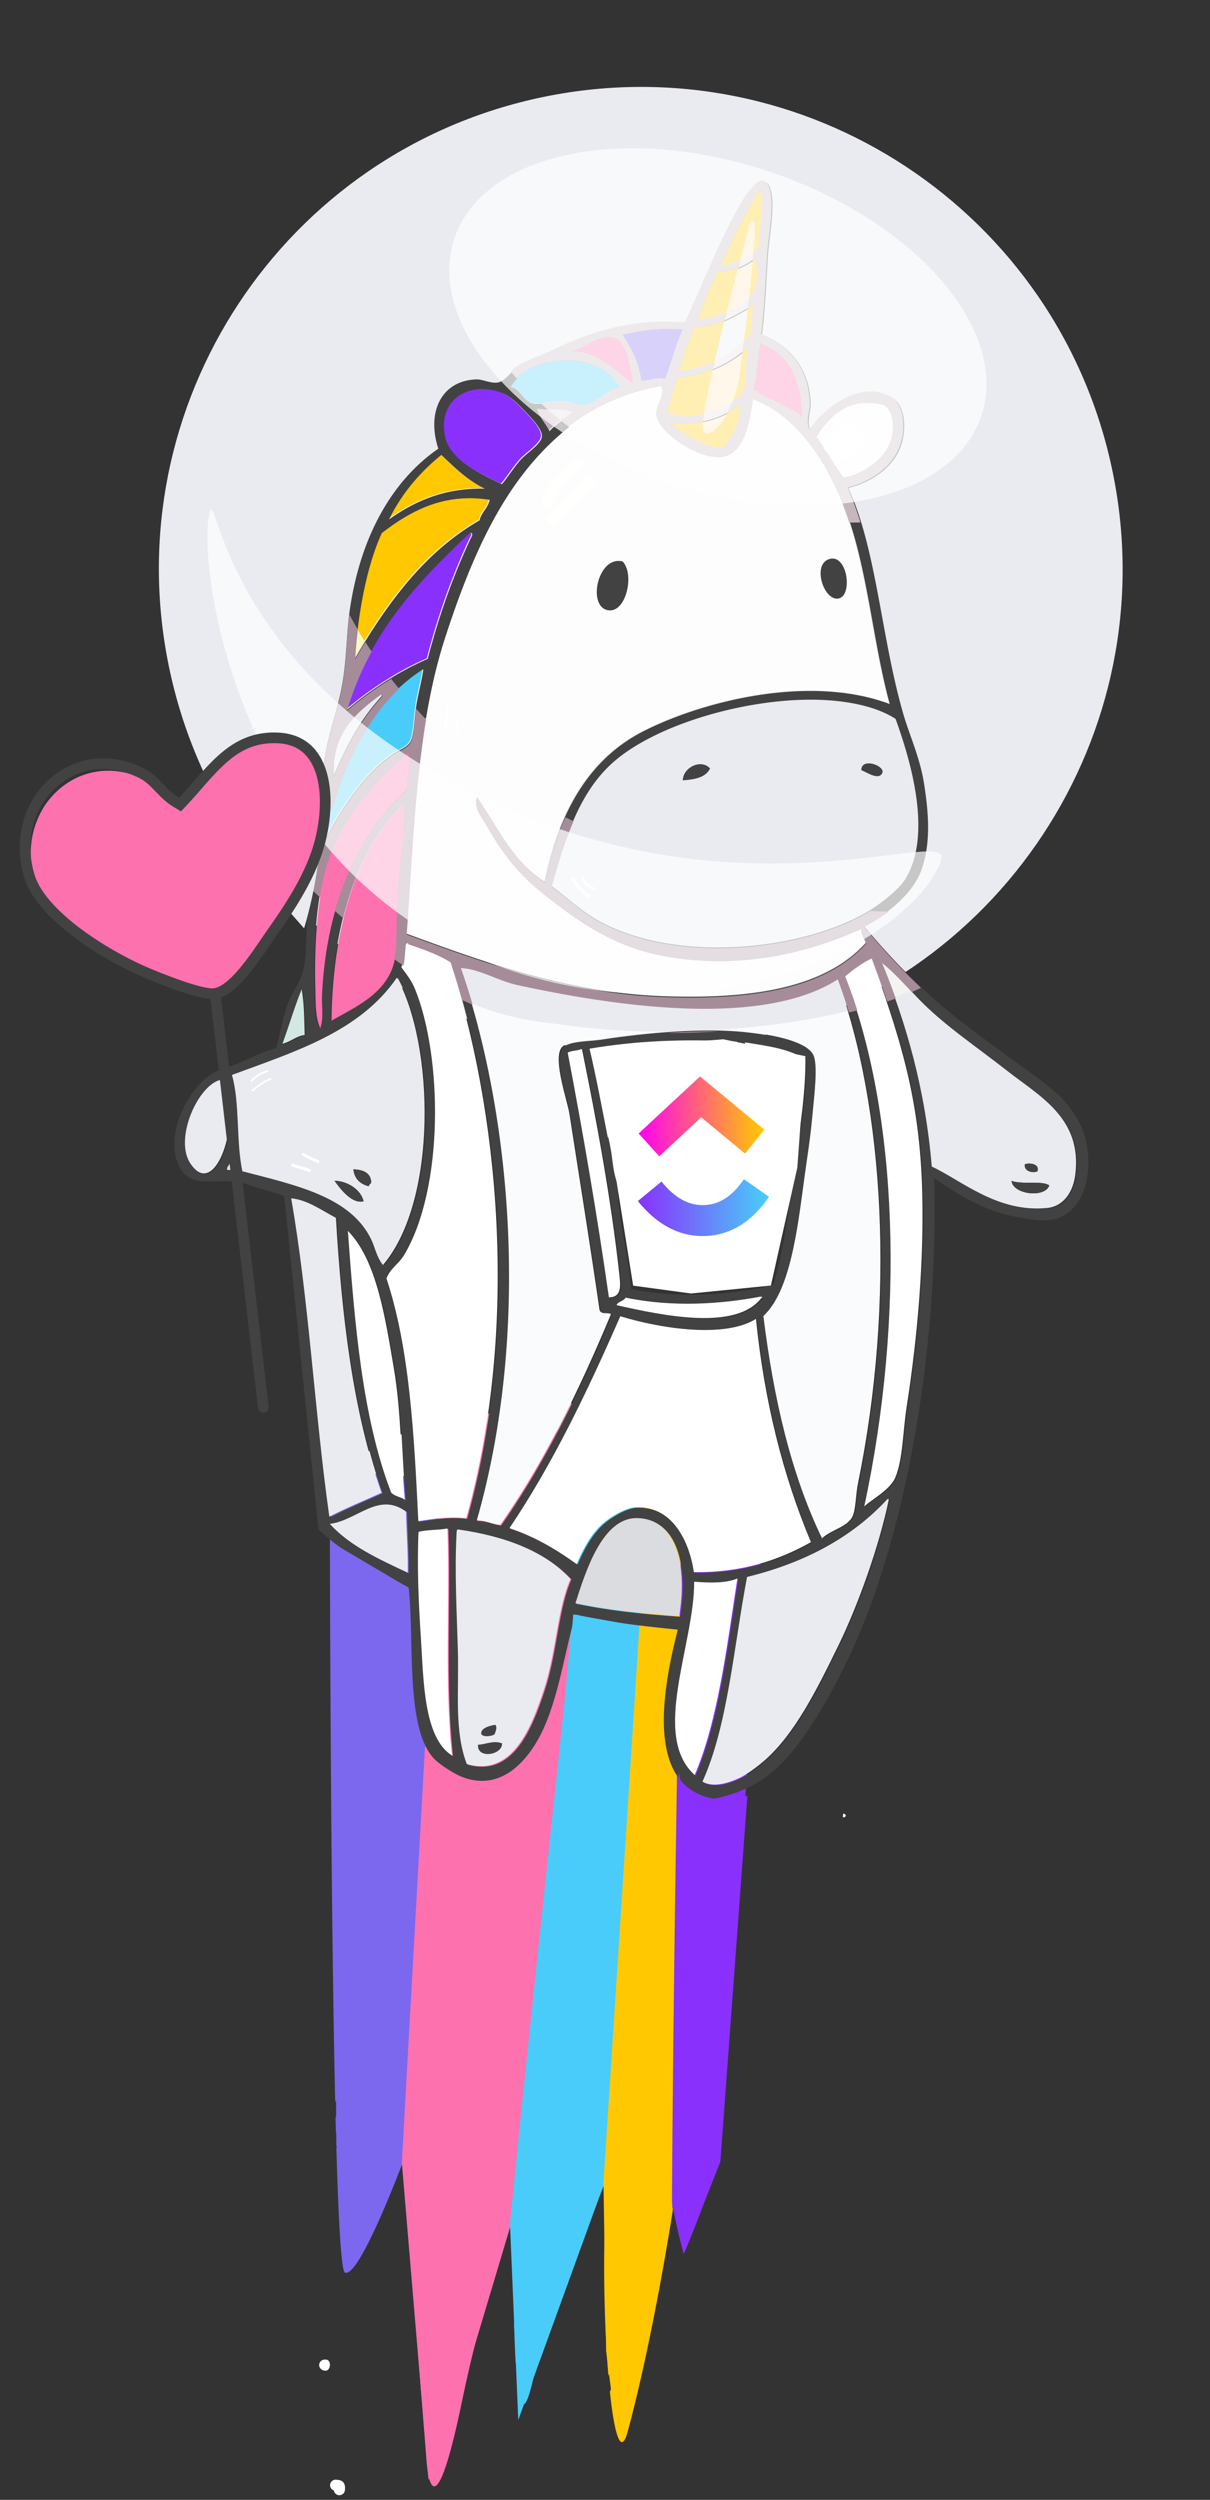 <svg width="340" height="702" fill="none" xmlns="http://www.w3.org/2000/svg"><rect width="100%" height="100%" fill="#333333" stroke="none"/><path fill-rule="evenodd" clip-rule="evenodd" d="M181.256 383.564c-.569-.05-1.007-.833-.436-1.297 1.323-1.072 2.846-1.872 4.336-2.683a.675.675 0 01.395-.092c.607.055.922 1.048.232 1.424-1.382.753-2.792 1.488-4.018 2.483a.693.693 0 01-.509.165zM185.114 384.4c-.667-.06-1.019-1.079-.266-1.393 1.296-.538 2.419-1.458 3.643-2.136a.678.678 0 01.395-.093c.606.053.919 1.046.231 1.425-1.226.68-2.348 1.6-3.643 2.137a.74.74 0 01-.36.06zM169.018 472.659c-.254-.023-.486-.3-.44-.809l.366-4.065c.091-1.017.391-1.501.645-1.478.254.021.463.554.37 1.569l-.365 4.066c-.046.508-.323.74-.576.717zM174.495 474.433l-2.034-.183.458-5.082c.044-.507.577-.717 1.084-.67.507.045.994.344.947.854l-.455 5.081z" fill="#C7CACE"/><path fill-rule="evenodd" clip-rule="evenodd" d="M124.363 107.603c-.21-.254-.452-.482-.475-.825-.064-.946-1.513-.676-1.45.263.04.596.428 1.063.795 1.507.605.732 1.736-.212 1.13-.945z" fill="#E0E0DB"/><path fill-rule="evenodd" clip-rule="evenodd" d="M236.929 509.299l-.092 1.019c1.019.09 1.111-.927.092-1.019z" fill="#FFFFFE"/><path fill-rule="evenodd" clip-rule="evenodd" d="M123.702 415.722c2.424-3.901 6.514-10.159 11.163-15.909-15.714-.244-29.603 3.173-36.948 13.555l25.812 1.917-.027.437zM180.783 423.75c.193-3.368.297-5.549.296-6.317-.002-2.689 1.468-6.088 3.548-8.645a290.31 290.31 0 00-9.313-2.612c2.677 2.561 4.747 8.252 5.469 17.574zM169.958 404.831a226.541 226.541 0 00-7.557-1.684c.29 2.481.491 5.278.596 8.418 2.201-3.658 4.624-5.979 6.961-6.734zM199.5 413.628a248.79 248.79 0 00-2.642-.917c.331 1.33.609 2.857.825 4.6a47.36 47.36 0 011.817-3.683z" fill="#fff"/><path fill-rule="evenodd" clip-rule="evenodd" d="M125.462 419.077s-3.223-.995-1.758-3.356l.027-.439-25.814-1.917c-2.719 3.844-4.541 8.639-5.23 14.558 0 0 .093 100.303 1.498 162.353 1.916-3.505 2.937-5.845 5.613-8.814 2.047-2.276 2.829-2.194 2.168-.95-2.51 4.738-5.146 9.406-7.68 14.125.037 1.473.074 2.92.112 4.342.956-1.814 2.422-4.279 3.545-6.009 1.704-2.628 3.055-4.152 2.509-2.847-1.315 3.147-4.248 10.207-5.935 13.149.59 20.488 1.37 34.423 2.401 34.896 4.039 1.845 16.553-31.698 16.553-31.698l11.991-187.393z" fill="#7B68EE"/><path fill-rule="evenodd" clip-rule="evenodd" d="M162.404 403.144c-3.171-27.079-16.839-16.554-27.538-3.33 8.881.139 18.342 1.448 27.538 3.33z" fill="#EB97A3"/><path fill-rule="evenodd" clip-rule="evenodd" d="M162.999 411.561c-.104-3.139-.305-5.936-.597-8.418-9.194-1.883-18.655-3.192-27.537-3.33-4.65 5.749-8.74 12.006-11.163 15.908l-10.647 189.225 2.712 34.311c1.596-5.589 3.71-9.986 6.012-15.261 1.29-2.956 3.225-4.981 2.786-3.64-2.354 7.192-6.083 17.603-8.327 24.871l.264 3.348c1.295-3.08 2.931-4.711 4.572-7.64.689-1.229 5.809-9.923 4.612-5.731-1.272 4.461-7.153 13.895-8.799 18.228l2.975 37.646s1.45 24.49 10.087-17.359c5.393-26.128 12.768-46.801 15.161-53.443 6.604-73.393 18.489-158.089 20.835-184.161 1.08-12-6.497-18.648-2.946-24.554z" fill="#FD71AF"/><path fill-rule="evenodd" clip-rule="evenodd" d="M169.961 404.831c1.806.432 3.594.884 5.353 1.346-1.618-1.549-3.457-1.961-5.353-1.346z" fill="#FBF5AD"/><path fill-rule="evenodd" clip-rule="evenodd" d="M180.781 423.751c-.721-9.323-2.791-15.013-5.468-17.576a253.297 253.297 0 00-5.352-1.347c-2.337.757-4.76 3.076-6.961 6.736.241 7.264-.045 16.354-.987 27.623-4.941 59.012-11.542 127.84-17.37 179.528.324.24-.483 3.044-.461 5.134.039 4.024 0 13.35.158 22.965 3.552-8.428 7.268-16.79 10.807-25.227.542-1.296 5.999-11.663 4.619-7.691-3.558 10.229-11.2 28.329-15.313 38.345.103 4.023.248 7.927.459 11.342a832.168 832.168 0 016.268-16.131c1.63-4.069 4.292-6.21 3.754-4.901-2.782 6.766-7.023 19.301-9.612 26.144.813 7.786 2.233 10.026 4.72-1.692 4.655-21.931 16.021-42.709 20.95-56.88 4.792-71.887 11.625-166.417 9.789-186.372z" fill="#49CCF9"/><path fill-rule="evenodd" clip-rule="evenodd" d="M184.629 408.789a326.076 326.076 0 0112.231 3.921c-2.6-10.442-8.433-8.594-12.231-3.921z" fill="#fff"/><path fill-rule="evenodd" clip-rule="evenodd" d="M191.806 440.323c1.228-9.696 3.309-17.217 5.874-23.011-.216-1.745-.493-3.27-.825-4.602a326.085 326.085 0 00-12.229-3.919c-2.08 2.557-3.55 5.956-3.548 8.645.001.768-.103 2.948-.296 6.317.451 5.845.375 13.102-.419 21.933-.222 2.475-7.995 134.348-10.102 170.113a79.543 79.543 0 01-.114 4.337c-.578 11.234-.473 24.344.088 35.881 3.825-8.225 7.787-16.32 10.512-24.867 1.143-3.583 2.736-5.064 2.582-3.66-1.156 10.544-8.444 23.473-12.841 33.153.139 2.256.295 4.426.468 6.483 1.333-3.1 2.631-6.213 3.878-9.352.52-1.307 2.572-.547 2.05.77a378.572 378.572 0 01-5.507 13.075c1.251 11.947 3.09 18.261 5.003 11.19 6.192-22.866 11.046-51.879 12.641-61.898.308-61.957 2.785-180.588 2.785-180.588z" fill="#FFC800"/><path fill-rule="evenodd" clip-rule="evenodd" d="M192.382 604.336c-.704 1.223 1.119-4.501 1.818-5.717 3.471-6.042 6.566-12.297 9.801-18.466 5.149-66.003 10.94-160.636 10.94-160.636s-6.04-2.589-15.439-5.892a48.347 48.347 0 00-1.819 3.686c.628 5.087-5.625 8.157-6.339 17.439 0 0-2.124 108.201-2.521 183.676 0 0 1.382 7.79 3.302 14.534 3.599-8.417 6.727-17.006 9.645-25.67.58-6.589 1.181-13.864 1.796-21.597-2.462 4.769-8.514 13.991-11.184 18.643z" fill="#8930FD"/><path fill-rule="evenodd" clip-rule="evenodd" d="M210.805 94.23c.358-2.883.29-6.275 1.109-8.61-5.163 2.53-9.453 6.102-16.637 6.208-1.835 3.693-3.237 7.899-4.46 12.327 8.678-.896 14.799-4.85 19.988-9.925z" fill="#FCE4B7"/><path d="M207.239 292.431c73.244-15.017 120.446-86.567 105.428-159.811C297.65 59.376 226.1 12.174 152.856 27.192 79.612 42.209 32.41 113.758 47.428 187.002c15.017 73.244 86.567 120.446 159.811 105.428z" fill="#E9EBF0"/><path fill-rule="evenodd" clip-rule="evenodd" d="M212.081 72.572c-2.78 2.067-6.001 3.607-10.385 3.755-2.044 4.299-4.148 8.528-5.576 13.566 8.299-1.473 19.738-5.206 15.961-17.321z" fill="#FCE4B7"/><path fill-rule="evenodd" clip-rule="evenodd" d="M186.924 106.483c1.73-4.553 3.006-9.65 4.94-13.958-6.418-.45-11.889.236-16.882 1.495 2.384 3.746 4.615 7.62 5.207 12.862 2.524.202 3.79-1.106 6.735-.399z" fill="#fff"/><path fill-rule="evenodd" clip-rule="evenodd" d="M178.109 107.699c-1.2-4.787-1.503-12.2-6.206-12.95-3.711-.594-7.815 2.92-11.412 3.997 8.34-.024 12.204 5.591 17.618 8.953z" fill="#C4ADBE"/><path fill-rule="evenodd" clip-rule="evenodd" d="M190.309 106.118c-1.155 3.035-1.919 6.534-2.891 9.789 1.993.509 4.74 1.069 6.948.96 4.421-.22 13.089-3.942 14.37-7.081 1.358-3.328.619-8.347 1.438-12.264-5.215 4.549-11.554 7.755-19.865 8.596z" fill="#FCE4B7"/><path fill-rule="evenodd" clip-rule="evenodd" d="M188.174 118.651c3.801 3.28 8.232 6.035 14.413 7.326 2.905-2.181 5.855-8.177 5.124-12.267-4.673 3.727-11.868 5.982-19.537 4.941zM213.018 69.641c.23-5.517 1.789-12.147.468-16.37a153.263 153.263 0 00-10.973 21.454c4.29-.748 7.728-2.521 10.505-5.084z" fill="#FCE4B7"/><path fill-rule="evenodd" clip-rule="evenodd" d="M119.92 184.861c3.267-12.65 7.474-24.174 12.501-34.713-.001-.409-.029-.797-.604-.724-14.158 13.468-27.954 27.371-34.625 49.804 5.992-5.213 14.37-10.756 22.728-14.367z" fill="#8930FD"/><path fill-rule="evenodd" clip-rule="evenodd" d="M134.47 145.975c.579-2.376 2.315-3.363 2.866-5.771-13.256-2.114-22.691 3.479-30.315 9.331-4.3 9.328-6.749 22.833-7.517 35.161 9.232-15.808 19.8-30.02 34.966-38.721z" fill="#FFC800"/><path fill-rule="evenodd" clip-rule="evenodd" d="M91.275 235.207c4.472-8.519 10.529-17.585 18.161-23.152 1.979-1.445 4.861-2.227 5.736-4.173 1.03-2.304.98-6.673 1.591-10.241.63-3.691 1.811-8.085 1.893-9.879-12.688 7.993-20.4 21.943-25.606 38.895-.113 1.091-1.493.668-1.51 1.874.028 2.128-.896 5.05-.265 6.676z" fill="#49CCF9"/><path fill-rule="evenodd" clip-rule="evenodd" d="M123.731 127.591c-5.927 4.803-10.995 10.632-14.691 18.105 7.162-5.039 15.349-8.852 26.901-8.633-4.956-2.417-8.523-5.996-12.21-9.472z" fill="#FFC800"/><path fill-rule="evenodd" clip-rule="evenodd" d="M140.743 135.823c1.852-2.168 3.069-4.333 5.309-6.892 1.573-1.798 5.725-4.303 5.945-6.499.204-2.043-3.13-5.399-4.416-6.761-1.555-1.652-4.166-4.361-6.227-5.25-9.482-4.09-18.971 1.579-16.509 12.247 1.475 6.4 9.872 10.163 15.898 13.155z" fill="#8930FD"/><path fill-rule="evenodd" clip-rule="evenodd" d="M159.235 112.703c1.557.217 3.405 1.185 4.594 1.084 4.201-.361 7.202-5.295 10.476-4.752-5.292-10.825-25.648-9.915-31.11-.455 2.556.17 3.429 3.994 6.286 4.585 1.128.233 2.754-.017 4.533-.255 1.702-.227 3.544-.441 5.221-.207z" fill="#49CCF9"/><path fill-rule="evenodd" clip-rule="evenodd" d="M232.607 157.153c5.511-2.452 7.337 10.68 2.699 10.963-3.843.229-6.906-9.09-2.699-10.963zm-61.238 14.252c-3.229-.081-4.174-3.8-3.45-7.369.758-3.726 3.337-7.286 7.033-6.378 3.373 3.556 1.063 13.864-3.583 13.747zm33.758-43.856c-6.152 3.535-20.617-5.816-20.76-11.246-.066-2.493 2.532-5.47 1.38-7.914-10.52 1.747-20.447 6.54-27.954 12.892-15.993 13.535-25.057 33.244-32.99 57.658-7.964 24.517-8.716 53.529-10.824 83.097 20.026 7.321 44.972 16.666 72.44 17.57 22.959.757 44.606-1.672 56.616-15.001-.364-1.436-1.335-2.367-1.301-4.137-14.462 6.537-33.185 11.394-54.298 7.841-14.567-2.449-24.181-9.176-33.992-16.791-7.71-5.981-12.317-11.741-16.963-19.947-1.312-2.317-3.822-4.993-2.635-7.942 5.847 8.333 10.019 18.063 18.959 23.813 4.013-19.821 12.623-34.676 27.93-42.37 16.493-8.294 46.409-15.998 69.004-7.525-4.737-17.339-6.141-37.414-12.22-54.02-4.784-13.062-13.196-26.548-25.974-31.477-.962 6.858-2.254 13.105-6.418 15.499z" fill="#FDFDFD"/><path fill-rule="evenodd" clip-rule="evenodd" d="M160.992 115.538c-2.045-.658-4.062-.676-6.171-.704-1.33-.017-2.696-.038-4.129-.223.12 1.791 2.462 4.259 3.448 6.34 1.91-2.251 4.693-3.458 6.852-5.413z" fill="#C4ADBE"/><path fill-rule="evenodd" clip-rule="evenodd" d="M213.617 96.494c-.753 4.599-.778 8.316-1.829 12.898 4.103 2.728 10.58 5.085 13.718 7.597-.347-9.85-3.23-17.585-11.889-20.495z" fill="#F7CCAA"/><path fill-rule="evenodd" clip-rule="evenodd" d="M248.003 216.816c-.83 2.631-4.477.011-5.978-.538-.103-3.49 6.139-1.534 5.978.538zm-56.144 2.316c.049-3.667 5.203-6.124 7.668-3.328-1.296 2.62-4.394 3.081-7.668 3.328zm36.888-22.806c-19.176-.313-43.801 6.648-56.132 17.056-9.81 8.28-13.97 21.187-17.908 35.232 4.344 3.254 8.446 7.175 13.51 9.924 21.982 11.946 57.207 8.127 75.623-2.908 3.163-1.894 8.325-5.867 10.17-8.798 8.039-12.757 1.253-34.329-2.637-45.121-5.618-3.652-14.114-5.246-22.626-5.385z" fill="#E9EBF0"/><path fill-rule="evenodd" clip-rule="evenodd" d="M250.399 123.248c.868-3.283.73-7.923-2.155-9.573-9.655-2.485-15.203 3.138-18.897 9.018 2.779 3.621 4.86 7.822 7.681 11.409 5.18-.936 11.82-4.998 13.371-10.854z" fill="#FDFDFD"/><path fill-rule="evenodd" clip-rule="evenodd" d="M173.301 332.352c16.642-1.422 34.826.545 49.558-3.579.39-2.022 1.539-6.529.689-7.643-15.918 2.04-35.086.181-52.312.653.621 3.58.76 7.561 2.065 10.569z" fill="#F8F7F5"/><path fill-rule="evenodd" clip-rule="evenodd" d="M302.418 330.037c-.623 4.965-3.359 8.882-7.875 9.34-13.934 1.418-24.029-7.717-32.449-11.627-1.802-21.646-7.154-40.328-14.247-57.553 3.633 2.883 6.972 6.77 10.761 10.682 6.929 7.145 16.287 13.393 24.664 19.971 9.194 7.221 21.149 13.3 19.146 29.187zM255 395.438c-.995 6.351-1.035 14.476-3.093 19.483-1.48 3.604-6.428 6.12-8.781 8.256 11.442-53.151 9.656-110.902-5.665-149.228 2.134-1.863 5.46-4.251 7.485-5.019 3.565 9.594 7.176 19.819 9.935 31.04 2.653 10.79 4.208 22.002 4.533 35.242.455 18.632-1.177 39.524-4.414 60.226zm-19.055 66.615c-6.292 12.907-12.362 24.953-20.663 32.306-1.886 1.675-5.081 4.071-7.152 5.051-2.929 1.384-7.366 2.865-10.48 1.065 7.127-15.635 8.781-37.819 12.542-57.487 15.986-3.919 29.382-10.936 39.487-21.902.288-.036.299.159.301.361-2.67 12.858-8.556 29.362-14.035 40.606zm-40.611-17.722c4.586.341 8.969.438 12.14-.914-2.838 18.313-5.457 40.083-11.998 55.189-12.342-11.095-.092-36.543-.142-54.275zM191.115 454c-11.059-.809-19.227-1.597-29.148-3.628 2.919-9.166 7.627-23.985 17.222-23.906 11.429.099 14.249 13.992 11.926 27.534zm-28.826-14.65c-5.574-3.953-11.477-7.627-18.856-10.071 12.045-17.842 21.891-38.314 31.142-59.498 11.527 3.553 29.449 6.202 38.119.752 2.367 23.22 7.598 44.051 15.461 62.685-9.076 5.078-19.446 8.607-32.913 8.427-1.269-8.826-6.217-18.801-16.447-18.228-2.827.159-7.025 2.709-9.119 4.539-3.288 2.88-5.659 7.293-7.387 11.394zm-9.211 35.345c-3.57 10.778-8.917 24.457-21.636 20.83-3.562-9.23-2.193-20.481-2.505-31.711-.303-10.908-.958-22.333-.362-33.191.013-.477.029-.95.419-.967 13.721 1.961 24.572 6.322 31.576 13.893-3.689 8.265-3.968 20.51-7.492 31.146zm-34.535-14.494c-.654-9.971-1.11-20.365-.662-29.872 2.439-.636 5.554-.465 8.124-.942.729 20.84-.88 43.806 1.297 63.756-8.041-4.984-8-21.386-8.759-32.942zm-9.667-101.02c.909-2.663 3.401-4.019 4.948-6.592 11.225-18.698 10.833-55.633 3.041-74.752-.964-2.371-2.528-4.301-3.81-6.036.644-1.683.678-4.095.899-6.283-.193-.566.791-1.386.725-.605 4.299 1.429 8.499 2.942 11.936 5.093 13.566 40.963 19.888 102.042 4.673 156.504-5.201-.585-9.251.206-13.469.798-1.179-24.214-2.409-48.387-8.943-68.127zm-15.914 68.906c7.621-.923 13.666-9.171 21.411-3.431.102 5.753.571 11.2.468 17.123-8.178-3.824-16.42-7.596-21.879-13.692zm-10.865-91.415c4.473.364 8.8 3.511 12.57 5.487 1.642 27.924 4.826 54.558 12.815 77.185-4.905 2.223-9.954 4.27-14.673 6.721-4.137-29.326-5.721-60.779-10.712-89.393zm28.856 47.818c2.03 11.903 1.951 24.735 3.055 36.781-1.122-.807-3.013-.968-3.839-2.019-8.097-21.098-10.224-47.189-12.147-73.442 8.141 8.214 10.546 24.687 12.931 38.68zm-42.575-55.415c-1.785-8.345-.665-19.111-2.925-27.059 17.612-6.508 35.964-12.132 46.335-27.314 10.471 18.632 11.564 62.568-3.911 80.705-1.866-2.422-2.196-4.97-3.359-7.337-5.816-11.827-20.886-15.036-36.14-18.995zm-2.99-.302l-1.327-.119c-.088-.815.59-1.258.844-1.934.552.358.625 1.26.483 2.053zm-11.56-1.801c-4.662-6.82 1.85-21.653 8.144-23.504.222.019.443.038.666.059.178 4.854 1.935 7.228 1.923 12.125-.019 7.056-5.133 19.51-10.733 11.32zm31.204-48.985c.738 3.889.72 8.413.857 12.807-2.496.32-3.909 1.941-6.25 2.451 1.854-5.017 3.413-10.39 5.393-15.258zm6.884-35.554c4.215-13.475 14.071-23.77 22.564-31.13 1.331 2.268-.395 7.09-.262 10.359-13.039 11.652-22.742 31.228-23.958 57.801-.151 3.276.526 6.403-.506 9.333-1.446-3.219-1.254-7.159-1.37-10.842-.328-10.566.235-24.984 3.532-35.521zm18.601 27.799c-2.3 8.914-11.686 12.709-17.535 16.175.27-26.555 7.281-48.201 20.212-60.817.767 4.657-.651 14.694-1.398 22.987-.735 8.153.057 16.471-1.279 21.655zm-18.704-41.541c.015-1.207 1.396-.783 1.51-1.874 5.206-16.952 12.918-30.902 25.604-38.896-.081 1.794-1.263 6.187-1.894 9.88-.61 3.569-.559 7.935-1.589 10.241-.875 1.946-3.758 2.729-5.736 4.172-7.634 5.569-13.69 14.635-18.161 23.151-.63-1.624.293-4.546.266-6.674zm15.099-33.81c.853.06.384.282.273.693-5.621 6.028-9.883 13.685-13.388 22.242-.743-12.3 6.584-18.123 13.115-22.935zm25.178-45.298c.576-.072.604.315.604.726-5.027 10.538-9.234 22.063-12.501 34.712-8.358 3.61-16.736 9.155-22.728 14.368 6.672-22.436 20.468-36.336 34.625-49.806zm-24.796.114c7.624-5.852 17.058-11.445 30.314-9.331-.55 2.408-2.287 3.395-2.864 5.77-15.168 8.702-25.734 22.914-34.968 38.722.769-12.328 3.219-25.834 7.518-35.161zm16.712-21.944c3.688 3.477 7.253 7.056 12.211 9.473-11.554-.219-19.741 3.592-26.903 8.633 3.698-7.475 8.766-13.303 14.692-18.106zm17.622-17.17c2.062.89 4.673 3.599 6.228 5.25 1.286 1.362 4.62 4.718 4.415 6.761-.219 2.196-4.371 4.701-5.945 6.499-2.239 2.56-3.455 4.724-5.309 6.891-6.026-2.991-14.422-6.754-15.898-13.154-2.461-10.668 7.028-16.337 16.509-12.247zm32.95-1.39c-3.272-.542-6.275 4.392-10.476 4.753-1.189.101-3.037-.867-4.592-1.085-1.678-.234-3.521-.019-5.223.208-1.777.237-3.403.487-4.531.254-2.859-.59-3.732-4.414-6.288-4.585 5.462-9.459 25.818-10.37 31.11.455zm-2.4-14.283c4.703.75 5.005 8.165 6.206 12.95-5.414-3.362-9.277-8.977-17.62-8.952 3.598-1.077 7.704-4.591 11.414-3.998zm19.963-2.224c-1.935 4.31-3.21 9.405-4.94 13.959-2.946-.707-4.211.6-6.736.399-.591-5.243-2.822-9.116-5.206-12.862 4.993-1.259 10.464-1.945 16.882-1.496zm3.412-.697c7.186-.106 11.475-3.68 16.638-6.208-.819 2.335-.752 5.727-1.11 8.61-5.19 5.074-11.31 9.029-19.986 9.925 1.22-4.428 2.623-8.634 4.458-12.327zm6.42-15.5c4.384-.147 7.605-1.687 10.384-3.755 3.778 12.116-7.661 15.849-15.961 17.321 1.429-5.037 3.532-9.267 5.577-13.566zm11.788-23.056c1.321 4.224-.239 10.854-.469 16.371-2.777 2.563-6.215 4.335-10.505 5.083a153.36 153.36 0 0110.974-21.454zm-10.898 72.708c-6.18-1.291-10.612-4.046-14.412-7.325 7.668 1.04 14.863-1.214 19.537-4.941.731 4.089-2.22 10.085-5.125 12.266zm6.147-16.194c-1.281 3.139-9.949 6.861-14.37 7.081-2.208.109-4.955-.451-6.948-.96.972-3.255 1.737-6.753 2.891-9.789 8.311-.841 14.65-4.047 19.865-8.596-.819 3.917-.081 8.937-1.438 12.264zm-54.597 11.165c-.985-2.081-3.328-4.549-3.448-6.34 1.434.185 2.8.205 4.129.222 2.109.028 4.127.047 6.171.704-2.159 1.956-4.941 3.163-6.852 5.414zm71.894 209.78c.721-5.355 1.642-10.775 2.252-17.549.476-5.29 1.676-14.338.194-17.064-2.265-4.168-13.489-5.889-20.512-6.535-11.895-1.092-27.681.425-39.051 2.181-3.997.615-9.894.339-11.294 2.666-2.139 3.56 1.843 14.871 2.372 18.301 2.879 18.594 5.823 36.735 8.449 55.021.198.973 1.081 1 1.911 1.022.525.014 1.027.026 1.32.274-8.945 21.431-18.868 41.688-31.116 59.166-2.412-.238-3.878-1.267-6.584-1.262 15.218-53.125 9.661-114.482-4.763-155.509 5.231.215 10.187 3.53 15.981 4.787 29.991 6.514 69.343 11.595 89.911-1.622 13.423 35.741 16.509 90.724 5.99 141.887-.65 3.163-.604 7.249-1.501 9.243-1.412 3.13-6.033 3.738-8.602 6.258-8.752-18.096-13.632-39.426-16.488-62.443 7.52-6.946 9.538-24 11.531-38.822zm-49.019 31.096c-.535-9.593-3.2-17.163-3.614-26.855 16.666-.751 33.847.784 48.481-2.738l.662.06c-1.699 8.718-2.728 19.993-5.565 28.372-11.347 2.829-26.763 3.916-39.964 1.161zm-1.235 2.567c13.245 2.768 26.852 1.811 37.873-.273.602-.043.653.373.301.359-7.071 9.231-27.288 5.068-40.711 2.03.488-1.134 1.995-1.049 2.537-2.116zm-1.759-6.525c.29 2.698.892 6.475-2.922 6.438-3.331-23.341-7.269-46.174-11.572-68.699 1.01-.63 2.674-.477 3.774-1 .286-.037.303.157.302.361 3.872 19.02 8.126 41.731 10.418 62.9zm35.338-65.147c6.403 1.005 12.941 1.897 16.978 4.879.003 6.42-.828 14.927-1.913 21.262-5.497.044-10.303.912-16.127.559-.526-8.166.032-17.235 1.062-26.7zm14.191 28.408c.85 1.114-.299 5.62-.689 7.643-14.733 4.122-32.916 2.155-49.559 3.578-1.304-3.007-1.444-6.99-2.063-10.568 17.225-.474 36.393 1.385 52.311-.653zm-17.639-1.253c-11.906-.397-23.497-.418-35.127-.481-1.653-8.35-3.202-16.788-5.127-24.911 12.549-2.146 26.31-2.841 41.376-1.972-1.132 9.752-1.47 18.844-1.122 27.364zm5.637-207.828c12.778 4.929 21.19 18.415 25.973 31.477 6.08 16.604 7.484 36.681 12.221 54.02-22.595-8.473-52.511-.769-69.004 7.525-15.307 7.694-23.917 22.549-27.93 42.369-8.94-5.749-13.112-15.481-18.959-23.812-1.188 2.947 1.323 5.624 2.635 7.942 4.646 8.206 9.252 13.964 16.963 19.947 9.811 7.615 19.425 14.34 33.991 16.791 21.113 3.551 39.837-1.304 54.298-7.843-.033 1.77.937 2.701 1.302 4.139-12.011 13.328-33.657 15.758-56.616 15.001-27.468-.904-52.414-10.249-72.441-17.572 2.108-29.566 2.86-58.579 10.825-83.095 7.933-24.414 16.996-44.123 32.99-57.659 7.507-6.352 17.434-11.144 27.954-12.892 1.152 2.445-1.447 5.422-1.38 7.915.142 5.43 14.608 14.781 20.76 11.246 4.163-2.394 5.455-8.641 6.418-15.499zm2.069-15.556c8.661 2.91 11.542 10.645 11.89 20.496-3.14-2.513-9.616-4.87-13.719-7.598 1.052-4.582 1.077-8.299 1.829-12.898zm34.629 17.183c2.884 1.65 3.021 6.291 2.155 9.573-1.552 5.856-8.192 9.917-13.373 10.854-2.819-3.587-4.902-7.788-7.68-11.409 3.695-5.88 9.242-11.503 18.898-9.018zm5.77 133.158c-1.847 2.93-7.007 6.903-10.17 8.798-18.416 11.036-53.643 14.854-75.624 2.909-5.063-2.752-9.167-6.67-13.51-9.924 3.937-14.047 8.098-26.955 17.907-35.233 12.331-10.409 36.956-17.368 56.132-17.055 8.511.137 17.008 1.731 22.627 5.384 3.889 10.793 10.676 32.365 2.638 45.121zm43.124 60.487c-4.116-3.743-9.471-7.337-14.415-11.012-4.944-3.672-9.949-7.189-14.75-11.04-10.234-8.207-18.493-17.085-25.515-25.407 6.553-3.225 13.708-8.944 16.145-15.63 2.856-7.838 1.948-16.676.823-24.042-1.165-7.623-4.12-13.759-5.909-19.958-6.252-21.685-7.417-45.877-15.4-63.351 6.533-1.585 13.696-6.089 15.3-13.697.929-4.406.283-9.692-2.97-11.655-8.987-5.423-19.847 4.112-22.915 8.991-1.298-1.9.043-4.952-.006-7.369-.203-9.324-5.665-16.33-13.672-19.317.93-7.402 1.104-13.552 1.701-22.622.378-5.733 3.312-19.657-1.498-20.57-1.185-.222-4.232 3.746-4.767 4.598-6.212 9.845-11.525 23.973-16.911 35.321-14.206-1.398-26.915 2.806-36.508 7.435-3.622 1.745-7.502 2.96-10.478 4.751-1.786 1.075-3.778 4.187-5.765 4.505-1.134.182-2.323-.122-3.448-.418-.896-.238-1.751-.471-2.503-.452-9.715.237-14.209 8.921-10.792 19.46-13.064 9.005-21.752 24.627-24.785 44.663-1.078 7.102-.898 14.592-2.337 22.231-1.234 6.554-3.659 12.806-4.784 19.666-1.197 7.311-2.673 14.96-2.668 22.2.003 2.28.985 4.578.731 6.766-.357 3.083-2.118 7.056-2.707 11.48-.875 6.597-.079 14.448-1.433 19.631-.88 3.379-3.404 6.465-4.58 9.973-1.337 3.979-1.847 7.832-3.07 11.782-4.593 1.124-8.224 3.402-12.5 4.903-2.163.757 0 0-2.778 1.091-7.619 1.753-17.19 17.952-11.541 27.768 2.212 3.841 5.998 3.691 10.188 3.579 1.7-.045 3.465-.086 5.218.149 1.69.18 1.337.253 3.292.633 3.305 1.237 6.98 2.161 10.423 3.281 3.26 31.184 6.424 62.448 9.661 93.652 6.94 6.7 16.159 11.5 25.325 16.343 1.736 14.846-1.137 40.572 7.686 48.591 1.506 1.367 5.139 3.789 7.615 4.704 11.104 4.089 18.387-5.255 21.856-12.102 4.821-9.506 6.631-22.727 9.725-33.624 9.079 2.251 19.936 3.357 28.755 4.261-4.586 17.836-8.881 44.118 10.133 47.472 7.203-1.377 13.151-4.356 17.872-8.778 7.934-7.426 15.318-20.928 20.238-31.335 16.309-34.527 25.085-87.601 23.795-134.184 5.054 3.545 13.327 8.961 21.815 10.672 3.609.725 7.883 1.598 11.301 1.017 8.905-1.516 12.089-13.445 9.158-23.63-1.131-3.926-4.259-8.567-7.351-11.376z" fill="#424242"/><path fill-rule="evenodd" clip-rule="evenodd" d="M190.862 312.161c-4.287.131-5.146-8.874-.159-9.394 5.166-.537 3.632 9.285.159 9.394zm-14.828 1.01c-5.069 1.179-6.793-9.346-1.097-10.147 4.998-.704 4.534 9.345 1.097 10.147zm-10.378-18.686c1.927 8.123 3.477 16.562 5.128 24.913 11.629.061 23.222.084 35.126.481-.345-8.52-.008-17.612 1.122-27.366-15.066-.869-28.827-.174-41.376 1.972z" fill="#fff"/><path fill-rule="evenodd" clip-rule="evenodd" d="M239.592 425.737c.897-1.994.851-6.078 1.5-9.242 10.52-51.164 7.433-106.145-5.989-141.888-20.568 13.217-59.92 8.138-89.911 1.624-5.794-1.259-10.75-4.572-15.983-4.787 14.427 41.027 19.983 102.383 4.764 155.507 2.707-.004 4.173 1.024 6.585 1.262 12.248-17.478 22.171-37.735 31.116-59.164-.293-.248-.797-.261-1.32-.276-.83-.021-1.713-.048-1.911-1.022-2.628-18.285-5.57-36.426-8.448-55.019-.531-3.429-4.512-14.741-2.373-18.3 1.398-2.33 7.297-2.054 11.294-2.669 11.37-1.754 27.157-3.271 39.049-2.18 7.023.646 18.25 2.368 20.512 6.535 1.482 2.726.282 11.774-.194 17.064-.609 6.774-1.53 12.196-2.249 17.55-1.994 14.82-4.012 31.875-11.532 38.822 2.856 23.017 7.735 44.348 16.489 62.443 2.568-2.52 7.189-3.129 8.601-6.26z" fill="#FAFBFC"/><path fill-rule="evenodd" clip-rule="evenodd" d="M226.336 297.599c-4.037-2.982-10.574-3.872-16.978-4.879-1.03 9.465-1.587 18.535-1.061 26.7 5.824.355 10.63-.514 16.126-.559 1.086-6.333 1.917-14.84 1.913-21.262zM213.954 364.478c.353.014.3-.402-.303-.359-11.021 2.084-24.627 3.041-37.872.272-.543 1.068-2.049.983-2.535 2.117 13.422 3.038 33.639 7.201 40.71-2.03zM163.297 294.605c-1.098.523-2.762.37-3.772 1 4.303 22.525 8.239 45.36 11.57 68.699 3.815.039 3.214-3.74 2.923-6.436-2.291-21.171-6.545-43.883-10.417-62.902-.001-.204-.015-.397-.304-.361zM195.06 444.168c.051 17.732-12.2 43.181.142 54.275 6.542-15.106 9.161-36.875 11.999-55.191-3.171 1.355-7.554 1.257-12.141.916z" fill="#fff"/><path fill-rule="evenodd" clip-rule="evenodd" d="M178.913 426.305c-9.595-.08-14.303 14.74-17.223 23.906 9.922 2.031 18.09 2.818 29.149 3.626 2.323-13.54-.497-27.435-11.926-27.532z" fill="#DADCDF"/><path fill-rule="evenodd" clip-rule="evenodd" d="M178.519 423.252c10.231-.571 15.179 9.404 16.447 18.228 13.467.182 23.837-3.347 32.912-8.425-7.861-18.634-13.092-39.466-15.461-62.685-8.669 5.45-26.593 2.799-38.117-.752-9.252 21.183-19.099 41.656-31.142 59.498 7.379 2.444 13.281 6.118 18.855 10.071 1.729-4.101 4.097-8.514 7.387-11.396 2.094-1.828 6.292-4.379 9.119-4.539zM117.608 430.166c-.448 9.507.008 19.902.662 29.872.759 11.557.717 27.959 8.761 32.942-2.179-19.949-.57-42.914-1.298-63.756-2.572.477-5.686.306-8.125.942z" fill="#fff"/><path fill-rule="evenodd" clip-rule="evenodd" d="M141.069 489.554c.167 3.289-7.088 4.481-6.734.399 2.152-.076 4.234-1.302 6.734-.399zm-1.877-5.194c.6.713.04 1.917-.24 2.657-.645.473-2.908.907-3.685.003-.429-1.614 2.195-2.438 3.925-2.66zM128.3 430.459c-.595 10.86.059 22.283.363 33.193.312 11.23-1.058 22.481 2.505 31.71 12.718 3.628 18.066-10.051 21.636-20.829 3.524-10.636 3.804-22.883 7.492-31.146-7.004-7.571-17.853-11.934-31.574-13.894-.392.018-.409.489-.422.966z" fill="#E9EBF0"/><path fill-rule="evenodd" clip-rule="evenodd" d="M254.611 299.808c-2.759-11.221-6.369-21.445-9.936-31.039-2.023.769-5.351 3.157-7.484 5.021 15.321 38.324 17.105 96.075 5.663 149.226 2.354-2.137 7.303-4.651 8.782-8.254 2.058-5.009 2.099-13.135 3.094-19.484 3.238-20.702 4.87-41.595 4.413-60.228-.325-13.239-1.878-24.45-4.532-35.242z" fill="#fff"/><path fill-rule="evenodd" clip-rule="evenodd" d="M249.406 420.924c-10.104 10.964-23.501 17.984-39.487 21.903-3.76 19.665-5.416 41.85-12.542 57.486 3.114 1.8 7.553.319 10.481-1.067 2.071-.98 5.265-3.374 7.152-5.051 8.3-7.353 14.369-19.397 20.661-32.306 5.479-11.242 11.366-27.746 14.038-40.604-.003-.204-.016-.398-.303-.361zM284.234 331.613c1.428.508 3.382.514 5.259.511 2.214-.003 4.324-.016 5.343.778-1.253 3.597-10.192 2.536-10.602-1.289zm3.772-4.683c1.185-.442 4.225-.151 3.505 1.989-1.437.645-3.919-.107-3.505-1.989zm-5.01-26.241c-8.377-6.578-17.735-12.827-24.663-19.973-3.788-3.91-7.129-7.799-10.763-10.682 7.094 17.227 12.445 35.908 14.25 57.553 8.419 3.91 18.512 13.046 32.447 11.627 4.516-.458 7.251-4.375 7.875-9.338 2.002-15.888-9.951-21.968-19.146-29.187z" fill="#E9EBF0"/><path fill-rule="evenodd" clip-rule="evenodd" d="M131.013 426.345c15.218-54.461 8.893-115.539-4.673-156.504-3.436-2.149-7.636-3.662-11.934-5.094.066-.78-.917.041-.725.606-.221 2.189-.255 4.599-.901 6.283 1.284 1.736 2.846 3.666 3.813 6.037 7.791 19.118 8.183 56.054-3.043 74.753-1.546 2.572-4.039 3.927-4.948 6.59 6.534 19.742 7.763 43.913 8.943 68.129 4.217-.594 8.268-1.383 13.468-.8z" fill="#fff"/><path fill-rule="evenodd" clip-rule="evenodd" d="M89.98 288.753c1.034-2.93.357-6.057.506-9.332 1.218-26.574 10.919-46.15 23.958-57.801-.133-3.27 1.593-8.092.262-10.36-8.492 7.36-18.347 17.653-22.563 31.13-3.298 10.537-3.86 24.955-3.531 35.521.114 3.684-.078 7.623 1.368 10.842z" fill="#FD71AF"/><path fill-rule="evenodd" clip-rule="evenodd" d="M64.632 326.559c-.253.677-.93 1.12-.844 1.934l1.33.12c.142-.795.068-1.697-.486-2.054z" fill="#D2E9E3"/><path fill-rule="evenodd" clip-rule="evenodd" d="M113.363 225.814c-12.931 12.614-19.943 34.261-20.212 60.817 5.849-3.466 15.234-7.261 17.535-16.175 1.336-5.184.544-13.502 1.278-21.656.747-8.294 2.165-18.329 1.399-22.986z" fill="#FD71AF"/><path fill-rule="evenodd" clip-rule="evenodd" d="M92.689 427.924c5.46 6.097 13.703 9.87 21.881 13.693.1-5.924-.368-11.369-.469-17.123-7.746-5.739-13.79 2.509-21.412 3.43z" fill="#E9EBF0"/><path fill-rule="evenodd" clip-rule="evenodd" d="M84.757 277.825c-1.98 4.867-3.536 10.24-5.39 15.257 2.339-.51 3.751-2.131 6.248-2.451-.138-4.393-.12-8.918-.858-12.806z" fill="#D2E9E3"/><path fill-rule="evenodd" clip-rule="evenodd" d="M93.988 331.576c3.54.043 7.394 2.411 8.19 5.762-3.247.818-6.44-3.32-8.19-5.762zm10.328.595c-.331.217-.557.559-.753.937-2.507-.673-3.985-2.203-4.263-4.737 3.088.084 4.966 1.178 5.016 3.8zm-.075 15.737c1.164 2.366 1.495 4.916 3.36 7.336 15.474-18.136 14.382-62.073 3.912-80.705-10.373 15.182-28.723 20.808-46.335 27.316 2.258 7.947 1.139 18.715 2.923 27.058 15.255 3.958 30.325 7.167 36.14 18.995z" fill="#E9EBF0"/><path fill-rule="evenodd" clip-rule="evenodd" d="M97.75 345.649c1.923 26.253 4.047 52.343 12.146 73.441.826 1.051 2.72 1.214 3.84 2.02-1.105-12.048-1.025-24.878-3.056-36.783-2.384-13.99-4.789-30.464-12.93-38.678z" fill="#fff"/><path fill-rule="evenodd" clip-rule="evenodd" d="M94.392 341.995c-3.767-1.974-8.094-5.122-12.57-5.485 4.993 28.611 6.578 60.066 10.715 89.391 4.716-2.449 9.766-4.497 14.673-6.719-7.99-22.628-11.173-49.262-12.818-77.187z" fill="#E9EBF0"/><path fill-rule="evenodd" clip-rule="evenodd" d="M235.308 168.11c4.638-.28 2.813-13.413-2.699-10.961-4.206 1.873-1.145 11.192 2.699 10.961zM174.953 157.655c-7.237-1.781-10.183 13.581-3.581 13.747 4.646.117 6.957-10.191 3.581-13.747zM248.009 216.819c.159-2.074-6.083-4.03-5.98-.539 1.501.549 5.149 3.169 5.98.539zM191.861 219.13c3.276-.247 6.372-.708 7.67-3.328-2.468-2.798-7.621-.338-7.67 3.328zM291.514 328.92c.721-2.142-2.32-2.43-3.505-1.99-.414 1.882 2.068 2.636 3.505 1.99zM284.234 331.614c.411 3.825 9.35 4.886 10.602 1.289-1.884-1.47-7.488-.179-10.602-1.289zM103.566 333.11c.199-.379.424-.721.756-.938-.052-2.621-1.93-3.716-5.019-3.801.279 2.535 1.756 4.063 4.263 4.739zM93.988 331.579c1.753 2.439 4.943 6.58 8.19 5.761-.796-3.35-4.648-5.718-8.19-5.761zM138.954 487.016c.28-.74.84-1.944.24-2.657-1.73.222-4.356 1.047-3.926 2.661.778.903 3.041.469 3.686-.004zM141.067 489.556c-2.499-.902-4.583.323-6.733.398-.355 4.083 6.901 2.891 6.733-.398z" fill="#424242"/><path fill-rule="evenodd" clip-rule="evenodd" d="M190.817 104.155c1.223-4.428 2.625-8.634 4.46-12.327 3.244-.047 5.9-.804 8.31-1.85a765.094 765.094 0 00-2.772 11.435c-2.939 1.385-6.226 2.353-9.998 2.742zm18.212-8.27c.356-2.891.745-6.097 1.124-9.352a48.03 48.03 0 011.761-.912c-.394 1.121-.583 2.487-.712 3.923-.103 1.156-.17 2.358-.274 3.514-.036.398-.076.79-.123 1.172a51.154 51.154 0 01-1.776 1.656zM196.12 89.893c1.428-5.038 3.532-9.267 5.576-13.566 2.148-.072 4.016-.479 5.69-1.118-.974 3.699-2.097 8.018-3.228 12.496-2.62 1.065-5.478 1.734-8.038 2.188zm14.382-6.436c.414-3.679.792-7.31 1.075-10.52.171-.12.337-.242.504-.365.64 2.047.842 3.854.7 5.452-.194 2.174-1.028 3.961-2.279 5.433z" fill="#FFC800"/><path fill-rule="evenodd" clip-rule="evenodd" d="M180.189 106.882c-.592-5.242-2.823-9.116-5.207-12.862 4.993-1.259 10.464-1.945 16.882-1.495-1.934 4.308-3.21 9.405-4.94 13.958l-.072-.017h-.003a7.557 7.557 0 00-1.025-.167h-.002l-.006-.001c-1.478-.132-2.522.255-3.709.47a7.217 7.217 0 01-1.918.114z" fill="#7B68EE"/><path fill-rule="evenodd" clip-rule="evenodd" d="M178.109 107.699a21.446 21.446 0 01-.406-.259l-.105-.068-.1-.065c-4.745-3.15-8.431-7.862-15.373-8.491l-.011-.001h-.002a17.458 17.458 0 00-1.621-.07c.099-.03.197-.06.298-.093.005-.003.011-.005.016-.006l.156-.054h.002c.082-.029.162-.058.245-.09l.01-.002a22.24 22.24 0 001.948-.865c2.744-1.356 5.641-3.163 8.349-2.934l.031.003h.002c.118.01.238.025.356.044 4.703.75 5.005 8.164 6.205 12.951z" fill="#FD71AF"/><path fill-rule="evenodd" clip-rule="evenodd" d="M192.353 116.812l-.014-.002c-1.686-.153-3.452-.53-4.857-.887l-.064-.016c.972-3.255 1.736-6.754 2.891-9.789 3.693-.374 6.997-1.214 9.986-2.432-1.129 4.958-2.047 9.396-2.531 12.574-1.256.342-2.428.558-3.398.607l-.08.003-.023.001a15.088 15.088 0 01-1.906-.059h-.004zm13.567-4.166c.944-2.483 1.707-5.403 2.106-8.665l.647-5.213a39.325 39.325 0 001.501-1.246 19.406 19.406 0 00-.312 2.203c-.187 2.078-.154 4.301-.338 6.338-.123 1.358-.342 2.631-.788 3.723-.383.938-1.425 1.928-2.816 2.86z" fill="#FFC800"/><path fill-rule="evenodd" clip-rule="evenodd" d="M62.36 303.365l-.666-.061c-.892.263-1.79.788-2.66 1.515-5.256 4.388-9.484 16.139-5.483 21.991 5.6 8.19 10.714-4.264 10.733-11.32.012-4.897-1.745-7.271-1.925-12.125z" fill="#E9EBF0"/><path fill-rule="evenodd" clip-rule="evenodd" d="M202.587 125.977c-6.181-1.291-10.612-4.046-14.413-7.326.42.057.839.105 1.255.142h.002a27.712 27.712 0 008.057-.45c-.158 1.536-.137 2.539.118 2.843.261.312.587.48.96.515 1.544.138 3.911-2.028 5.927-5.877a21.715 21.715 0 003.027-1.964l.018-.014.023-.019a.609.609 0 00.04-.031l.013-.01c.014-.01.028-.02.04-.032l.057-.044c.123.695.142 1.445.072 2.222-.341 3.795-2.785 8.234-5.196 10.045zM202.513 74.725a153.263 153.263 0 0110.973-21.455c.671 2.146.599 4.91.335 7.836-.182 2.024-.457 4.126-.64 6.151-.072.81-.131 1.608-.163 2.384-.404.373-.822.729-1.254 1.068.402-5.186.464-8.81-.153-8.865-.263-.024-.649.6-1.185 2.031 0 0-1.008 3.675-2.464 9.165-1.645.768-3.456 1.337-5.449 1.685z" fill="#FFC800"/><path fill-rule="evenodd" clip-rule="evenodd" d="M151.864 113.177a88.265 88.265 0 01-6.766-7.032c3.736-3.661 10.114-5.388 16.073-4.854h.01l.007.001c5.584.505 10.798 2.995 13.118 7.739l-.017-.003a2.992 2.992 0 00-.212-.026l-.009-.001c-1.849-.16-3.623 1.361-5.586 2.733-1.353.944-2.797 1.817-4.416 2.024a.417.417 0 00-.035.004l-.028.003-.045.005-.032.003-.096.01c-.136.011-.28.009-.431-.005h-.002l-.055-.005a4.478 4.478 0 01-.404-.063c-1.055-.212-2.348-.777-3.506-.981l-.158-.025a10.506 10.506 0 00-.517-.06h-.002l-.018-.002c-1.424-.126-2.943.032-4.377.218a3.621 3.621 0 01-.103.013l-.096.013-.004.001-.062.009a1.119 1.119 0 00-.081.01l-.122.016-.09.013-.082.011-.166.022-.017.002c-.042.006-.082.012-.122.016a2.925 2.925 0 00-.037.006h-.007a15.79 15.79 0 01-.183.025l-.042.005c-.443.06-.873.114-1.282.155z" fill="#49CCF9"/><path fill-rule="evenodd" clip-rule="evenodd" d="M229.452 146.283c-23.209-2.09-49.791-11.373-69.764-26.534 7.245-5.588 16.403-9.758 26.062-11.364.265.565.33 1.156.276 1.763-.167 1.869-1.476 3.889-1.642 5.695a3.702 3.702 0 00-.015.458l.003.068.005.087c.328 4.367 9.542 11.105 16.326 11.809l.161.015c.002 0 .002 0 .002.002 1.619.144 3.091-.063 4.262-.736 4.166-2.393 5.456-8.64 6.42-15.499 12.776 4.93 21.19 18.414 25.972 31.478a88.935 88.935 0 011.106 3.208 110.08 110.08 0 01-9.174-.45z" fill="#FDFDFD"/><path fill-rule="evenodd" clip-rule="evenodd" d="M157.546 118.079a100.706 100.706 0 01-3.882-3.267c.389.01.773.014 1.154.019.668.009 1.324.017 1.976.044l.076.004.071.003c.24.011.48.025.72.043l.303.025c.091.008.182.017.272.027.919.096 1.835.262 2.755.558-1.058.957-2.263 1.735-3.445 2.544z" fill="#E3DADF"/><path fill-rule="evenodd" clip-rule="evenodd" d="M225.506 116.989c-3.138-2.512-9.615-4.869-13.718-7.597 1.051-4.582 1.076-8.299 1.829-12.898 8.659 2.91 11.542 10.645 11.889 20.495z" fill="#FD71AF"/><path fill-rule="evenodd" clip-rule="evenodd" d="M237.028 134.101c-2.821-3.587-4.903-7.79-7.682-11.409l.069-.11.034-.052c3.281-5.17 8.016-10.084 15.736-9.393a18.795 18.795 0 013.059.537c2.235 1.28 2.822 4.357 2.567 7.205-.073.824-.218 1.63-.412 2.367-1.551 5.857-8.19 9.918-13.371 10.855z" fill="#FDFDFD"/><path fill-rule="evenodd" clip-rule="evenodd" d="M238.628 146.736a96.005 96.005 0 00-1.104-3.209c-4.784-13.062-13.196-26.548-25.974-31.477-.964 6.858-2.254 13.105-6.42 15.5-1.17.672-2.643.879-4.26.734l-.004-.001c-.053-.006-.108-.009-.161-.016-6.784-.703-15.998-7.441-16.326-11.808l-.005-.087a3.362 3.362 0 01.014-.527c.163-1.805 1.473-3.825 1.641-5.694.055-.608-.011-1.199-.277-1.763-9.659 1.606-18.817 5.776-26.062 11.363a110.25 110.25 0 01-2.141-1.669c1.182-.809 2.387-1.586 3.445-2.544a13.458 13.458 0 00-2.755-.558c-.09-.01-.181-.018-.272-.026l-.303-.026a28.67 28.67 0 00-.72-.043l-.071-.003-.074-.004a67.455 67.455 0 00-1.978-.043c-.381-.005-.765-.01-1.154-.019a93.783 93.783 0 01-1.801-1.637c.409-.041.839-.094 1.282-.154l.042-.005.181-.025h.009l.036-.006.121-.016.019-.003.165-.021.082-.011.089-.013.124-.017.08-.01.063-.008.003-.001.096-.013.103-.013c1.435-.187 2.952-.344 4.377-.218l.019.002h.002c.16.015.322.033.478.054.013.002.025.005.039.005l.158.026c1.157.204 2.45.769 3.504.981.14.027.276.049.406.063l.054.004.002.001c.152.013.296.016.431.005l.097-.01.03-.003.047-.005c.009-.002.019-.002.028-.003l.033-.004c1.62-.207 3.065-1.08 4.417-2.024 1.964-1.372 3.737-2.893 5.587-2.733l.009.001c.07.006.141.015.212.026l.016.003c-2.32-4.745-7.533-7.234-13.117-7.739l-.008-.001-.009-.001c-5.961-.533-12.338 1.194-16.073 4.855-.238-.276-.47-.552-.704-.83-.281-.337-.56-.677-.833-1.009.63-.628 1.242-1.206 1.834-1.561 2.974-1.791 6.855-3.005 10.476-4.751 9.489-4.578 22.023-8.739 36.039-7.478.155.014.314.028.469.044 5.388-11.349 10.701-25.477 16.911-35.322.528-.84 3.499-4.712 4.718-4.602.017.001.033.004.05.006 4.811.91 1.875 14.835 1.499 20.568-.597 9.07-.771 15.22-1.7 22.622 8.006 2.986 13.468 9.993 13.669 19.318.051 2.416-1.292 5.469.006 7.369 2.541-4.036 10.41-11.26 18.142-10.565 1.613.145 3.223.637 4.775 1.573 3.251 1.964 3.899 7.249 2.968 11.655-1.602 7.608-8.765 12.112-15.298 13.697 1.408 3.081 2.602 6.373 3.651 9.822-1.037.026-2.084.038-3.144.032zm-9.28-24.041c2.78 3.619 4.863 7.822 7.682 11.409 5.181-.937 11.82-4.998 13.373-10.854.192-.738.337-1.544.41-2.368.255-2.847-.33-5.926-2.567-7.205l-.102-.026a18.937 18.937 0 00-2.957-.511c-7.718-.691-12.453 4.223-15.736 9.393l-.032.051-.071.111zm-41.17-4.039c3.802 3.279 8.232 6.034 14.413 7.326 2.412-1.812 4.856-6.251 5.198-10.046a8.36 8.36 0 00-.074-2.221l-.057.044a.408.408 0 01-.039.031l-.012.01-.04.032-.025.018c-.006.006-.012.009-.017.015a21.85 21.85 0 01-3.026 1.963c.502-.959.981-2.021 1.422-3.18 1.393-.933 2.435-1.923 2.816-2.86.446-1.093.667-2.366.79-3.724.185-2.036.152-4.259.338-6.338.068-.76.164-1.499.312-2.203-.489.428-.99.844-1.5 1.246l.356-2.882a50.103 50.103 0 001.777-1.656c.047-.382.087-.774.123-1.171.104-1.157.171-2.359.274-3.514.128-1.436.318-2.803.711-3.924-.597.293-1.181.598-1.76.912.118-1.022.235-2.05.35-3.074 1.251-1.472 2.085-3.26 2.279-5.433.142-1.598-.062-3.405-.7-5.453-.167.124-.335.246-.504.366.066-.769.128-1.514.184-2.228.432-.34.85-.696 1.254-1.068.033-.776.091-1.574.164-2.384.183-2.025.458-4.127.639-6.151.264-2.925.337-5.69-.334-7.836a153.154 153.154 0 00-10.974 21.455c1.993-.348 3.804-.917 5.447-1.684l-.571 2.168c-1.675.639-3.543 1.045-5.69 1.117-2.045 4.299-4.148 8.529-5.577 13.566 2.561-.454 5.419-1.123 8.039-2.187-.191.754-.382 1.51-.572 2.271-2.41 1.046-5.066 1.803-8.312 1.85-1.833 3.693-3.236 7.899-4.458 12.327 3.77-.389 7.059-1.357 9.998-2.742-.178.769-.354 1.526-.523 2.274-2.988 1.217-6.293 2.058-9.984 2.431-1.155 3.036-1.921 6.535-2.892 9.789.021.005.042.012.065.016 1.404.357 3.169.734 4.854.888l.015.001.003.001c.657.058 1.302.083 1.908.059l.021-.001.082-.004c.968-.049 2.142-.265 3.398-.607a41.123 41.123 0 00-.273 2.086 27.719 27.719 0 01-8.049.451l-.009-.001h-.002a28.887 28.887 0 01-1.256-.141zm23.612-9.264c4.103 2.728 10.579 5.085 13.717 7.598-.346-9.851-3.229-17.585-11.888-20.496-.754 4.599-.778 8.317-1.829 12.898zm-33.678-1.691c-1.2-4.786-1.502-12.2-6.205-12.951a5.224 5.224 0 00-.357-.044h-.001c-.01-.002-.022-.002-.031-.003-2.708-.228-5.605 1.579-8.348 2.934a22.24 22.24 0 01-1.949.864l-.01.004-.244.088-.003.001-.156.054-.017.006a13.05 13.05 0 01-.297.094c.56-.002 1.099.022 1.621.069h.013c6.94.63 10.63 5.342 15.375 8.492l.097.065.106.068c.134.088.27.174.406.259zm-3.124-13.679c2.384 3.746 4.615 7.619 5.206 12.862a7.207 7.207 0 001.917-.114c1.189-.215 2.233-.602 3.71-.47l.005.001h.002c.321.029.66.082 1.027.167h.001l.072.017c1.732-4.553 3.008-9.65 4.941-13.958-6.417-.45-11.889.236-16.881 1.495z" fill="#C5B7BC"/><path fill-rule="evenodd" clip-rule="evenodd" d="M97.192 199.228a84.793 84.793 0 016.931-16.653 138.634 138.634 0 005.499 7.65c-4.636 2.815-8.939 5.966-12.43 9.003z" fill="#8930FD"/><path fill-rule="evenodd" clip-rule="evenodd" d="M99.504 184.697a146.497 146.497 0 01.756-8.276 130.322 130.322 0 002.125 3.477 236.014 236.014 0 00-2.88 4.799z" fill="#FCF8C2"/><path fill-rule="evenodd" clip-rule="evenodd" d="M91.274 235.204c-.251-.649-.256-1.503-.171-2.428.092-1.037.296-2.164.39-3.201.033-.362.052-.713.046-1.047.002-.036.003-.074.007-.109.095-1.071 1.393-.709 1.503-1.765 4.202-13.68 10.036-25.406 18.8-33.624a143.807 143.807 0 004.766 5.559c-.464 3.364-.505 7.187-1.444 9.29-.875 1.946-3.757 2.728-5.736 4.173-7.634 5.568-13.69 14.634-18.16 23.152z" fill="#49CCF9"/><path fill-rule="evenodd" clip-rule="evenodd" d="M178.594 279.12a.03.03 0 00-.013-.001c-23.918-2.155-45.668-10.16-63.581-16.714a3.957 3.957 0 01-.164-.059l-.045-.016a10.99 10.99 0 00-.234-.085l-.579-.212c.917-12.879 1.581-25.651 2.691-37.994.69-7.662 1.555-15.159 2.761-22.411l.524.545c9.888 10.259 23.623 19.304 38.604 26.896-2.501 5.495-4.391 11.647-5.752 18.37-8.941-5.751-13.114-15.48-18.96-23.813a4.196 4.196 0 00-.294 1.211c-.221 2.472 1.8 4.735 2.93 6.73 4.646 8.208 9.252 13.966 16.963 19.95 9.811 7.613 19.423 14.34 33.991 16.791 2.227.374 4.426.655 6.597.849.001.002.001.002.003.001l.011.002c18.115 1.626 34.227-2.706 47.062-8.415.181-.08.359-.162.538-.241l.085-.039c-.031 1.769.939 2.701 1.304 4.136-12.013 13.329-33.657 15.759-56.616 15.002a136.85 136.85 0 01-7.825-.483h-.001z" fill="#FDFDFD"/><path fill-rule="evenodd" clip-rule="evenodd" d="M167.702 288.862a181.39 181.39 0 01-7.393-.817c-7.793-1.03-16.329-1.495-27.799-6.322a204.376 204.376 0 00-3.303-10.279c.222.009.444.024.663.044l.002-.001.014.003c3.037.276 5.997 1.527 9.099 2.737 1.918.748 3.89 1.478 5.97 1.951.026.007.053.014.079.019l.156.034.577.124c11.279 2.435 23.844 4.652 36.221 5.765l.005.001h.009c20.393 1.835 40.269.671 53.002-7.452l.097-.061a146.85 146.85 0 013.133 9.304c-10.913 2.663-23.653 4.518-36.828 5.324-4.596-.088-9.493.098-14.332.452-6.532.008-13.045-.256-19.372-.826z" fill="#E9EBF0"/><path fill-rule="evenodd" clip-rule="evenodd" d="M240.598 283.318a141.201 141.201 0 00-3.408-9.528c2.133-1.863 5.462-4.251 7.484-5.021a445.98 445.98 0 014.317 12.052 123.661 123.661 0 01-8.393 2.497z" fill="#fff"/><path fill-rule="evenodd" clip-rule="evenodd" d="M251.394 279.971a221.724 221.724 0 00-3.824-9.937c2.84 2.252 5.5 5.12 8.334 8.131a80.949 80.949 0 01-4.51 1.806z" fill="#F3F4F1"/><path fill-rule="evenodd" clip-rule="evenodd" d="M129.547 280.405c-4.92-2.299-10.371-5.406-16.496-9.659.201-.826.314-1.763.401-2.729.066-.726.116-1.469.182-2.196.014-.157.027-.312.044-.466-.003-.005-.004-.01-.005-.015l-.004-.01a.06.06 0 00-.002-.012l-.005-.024c-.066-.341.245-.745.485-.841a.246.246 0 01.116-.022c.095.011.157.104.138.319 4.3 1.432 8.5 2.944 11.936 5.094a227.314 227.314 0 013.21 10.561z" fill="#fff"/><path fill-rule="evenodd" clip-rule="evenodd" d="M93.766 255.352a296.717 296.717 0 01-4.234-3.847c.529-3.26 1.22-6.389 2.11-9.233 4.215-13.476 14.071-23.77 22.563-31.13.533.908.576 2.227.444 3.689-.146 1.621-.506 3.42-.652 5.041a12.689 12.689 0 00-.054 1.631c-8.743 7.813-15.987 19.189-20.177 33.849z" fill="#FD71AF"/><path fill-rule="evenodd" clip-rule="evenodd" d="M110.967 269.179c-4.432-3.212-9.209-7.009-14.384-11.515 3.305-13.371 8.97-24.34 16.811-31.989.409 2.493.193 6.525-.211 11.006-.35 3.894-.842 8.124-1.188 11.979-.572 6.356-.217 12.81-.666 17.802a28.705 28.705 0 01-.362 2.717z" fill="#FD71AF"/><path fill-rule="evenodd" clip-rule="evenodd" d="M187.384 290.101c4.836-.355 9.734-.539 14.33-.451-4.744.29-9.542.444-14.33.451zm-54.565-7.965a88.206 88.206 0 01-2.963-1.316 226.587 226.587 0 00-3.209-10.561c-3.437-2.152-7.637-3.664-11.936-5.094.018-.217-.044-.31-.139-.321h-.002a.245.245 0 00-.114.022c-.24.096-.551.502-.485.843l.005.022.003.014c0 .002.003.005.003.008l.006.017c-.017.154-.03.309-.045.464-.066.727-.116 1.47-.182 2.197-.087.965-.2 1.902-.401 2.73a157.358 157.358 0 01-2.559-1.815c.158-.844.274-1.753.36-2.715.451-4.994.095-11.448.668-17.802.346-3.855.838-8.088 1.188-11.979.404-4.481.619-8.516.209-11.008-7.84 7.649-13.504 18.62-16.81 31.989-.77-.671-1.555-1.363-2.344-2.065 4.19-14.662 11.434-26.039 20.178-33.851-.021-.512.003-1.06.054-1.631.146-1.619.507-3.418.651-5.039.132-1.464.09-2.783-.443-3.689-8.492 7.359-18.348 17.652-22.563 31.129-.891 2.845-1.581 5.972-2.11 9.231a301.092 301.092 0 01-2.47-2.311c.75-2.956 1.726-5.618 1.981-7.824.254-2.188-.73-4.485-.733-6.765-.005-7.241 1.471-14.889 2.67-22.201 1.124-6.86 3.549-13.112 4.783-19.666 1.327-7.037 1.279-13.95 2.104-20.549.76 1.406 1.557 2.821 2.39 4.236a144.612 144.612 0 00-.756 8.275 236.142 236.142 0 012.882-4.8c.564.891 1.143 1.785 1.738 2.677a84.867 84.867 0 00-6.932 16.654c3.493-3.038 7.795-6.189 12.432-9.004.724.937 1.466 1.872 2.225 2.806-8.764 8.218-14.598 19.943-18.8 33.626-.109 1.056-1.407.692-1.502 1.765-.004.034-.004.07-.007.108.006.333-.014.684-.047 1.047-.092 1.035-.296 2.164-.39 3.2-.084.927-.08 1.781.172 2.428 4.472-8.517 10.529-17.583 18.16-23.152 1.98-1.443 4.863-2.226 5.736-4.172.941-2.104.982-5.927 1.444-9.29a148.45 148.45 0 002.82 3.038c-1.208 7.253-2.072 14.748-2.761 22.413-1.112 12.343-1.774 25.115-2.692 37.991l.579.213c.078.029.156.058.234.085l.045.017.163.06c17.915 6.554 39.663 14.559 63.582 16.712a.029.029 0 00.013.001l.002.001c2.583.232 5.193.396 7.824.483 22.958.758 44.604-1.672 56.616-15.001-.364-1.438-1.335-2.369-1.303-4.139l-.085.041c-.179.08-.36.16-.54.242-12.833 5.707-28.945 10.041-47.063 8.413l-.011-.002-.002.001a85.494 85.494 0 01-6.595-.852c-14.569-2.45-24.182-9.176-33.994-16.79-7.71-5.984-12.315-11.742-16.961-19.948-1.129-1.997-3.15-4.258-2.93-6.731.035-.399.13-.802.293-1.21 5.847 8.331 10.021 18.062 18.961 23.811 1.361-6.724 3.251-12.875 5.752-18.37.76.385 1.523.768 2.29 1.144-2.451 5.661-4.32 11.91-6.14 18.403 4.344 3.254 8.447 7.173 13.51 9.924.044.023.087.045.129.069.016.007.035.019.05.027 7.219 3.882 15.847 6.078 24.832 6.886l.004.001h.015c18.384 1.652 38.261-2.502 50.595-9.891l.403-.246c1.934.128 3.69.171 5.237.123a43.028 43.028 0 01-7.025 4.352c4.706 5.58 9.969 11.407 16.011 17.116-.821.405-1.675.801-2.565 1.189-2.834-3.013-5.495-5.88-8.334-8.132a222.721 222.721 0 013.826 9.938c-.785.288-1.589.571-2.41.849a444.87 444.87 0 00-4.316-12.053c-2.023.768-5.352 3.156-7.485 5.02a141.045 141.045 0 013.408 9.528c-.775.202-1.562.401-2.359.596a147.52 147.52 0 00-3.131-9.305c-.034.021-.066.04-.097.061-12.734 8.122-32.61 9.286-53.002 7.452l-.009-.001-.006-.001c-12.375-1.114-24.943-3.331-36.222-5.763l-.576-.126c-.052-.011-.105-.021-.156-.034l-.08-.018c-2.079-.473-4.051-1.204-5.969-1.951-3.103-1.209-6.062-2.462-9.098-2.739a14.602 14.602 0 00-.68-.045 202.715 202.715 0 013.303 10.28zM93.874 214.13a26.201 26.201 0 00-.046 3.938c3.507-8.559 7.769-16.214 13.388-22.241.004-.008.006-.016.008-.023l.009-.029c.129-.367.503-.571-.215-.637-.002.001-.002.001-.004-.001h-.002c-.008.001-.018-.001-.028-.001l-.039-.004c-5.791 4.269-12.21 9.329-13.071 18.998zM82.95 245.349c-.14-.136-.28-.273-.419-.411 1.007-2.841 1.823-5.779 2.35-8.737a46.609 46.609 0 01-.246 2.143c-.338 2.395-.925 4.735-1.685 7.005z" fill="#A68C99"/><path fill-rule="evenodd" clip-rule="evenodd" d="M75.08 300.561c-1.82.459-3.402 1.409-4.606 2.851-.217.259.21.56.424.303 1.116-1.332 2.595-2.216 4.275-2.639.324-.083.234-.597-.093-.515zM75.865 302.756c-1.89.772-3.503 1.956-5.062 3.256-.259.216.076.617.335.4 1.523-1.272 3.101-2.427 4.95-3.182.312-.129.09-.599-.223-.474zM201.923 295.98c-.228 2.254-.651 4.788-2.034 6.648-.772 1.04.864 2.195 1.63 1.162 1.595-2.142 2.135-5.03 2.399-7.63.129-1.284-1.864-1.463-1.995-.18zM197.118 296.941l-.216 2.4c-.072.8 2.328 1.015 2.399.216l.217-2.4c.071-.8-2.328-1.017-2.4-.216zM204.489 376.486c-1.183.271-2.458.265-3.259.195-1.599-.144-1.778 1.848-.179 1.991.799.073 2.535.098 3.875-.209 1.253-.287.823-2.268-.437-1.977zM204.058 380.374c-.9.712-1.92.579-3 .483-1.287-.116-1.467 1.881-.179 1.993 1.644.148 3.111.129 4.463-.94 1.013-.803-.273-2.338-1.284-1.536zM126.858 285.074c-1.152-.073-2.039.363-2.904 1.083-.993.827.291 2.363 1.284 1.536.217-.181.502-.401.644-.476.239-.13.469-.168.798-.148 1.285.084 1.468-1.908.178-1.995zM127.104 288.378c-1.018.401-2.088.78-2.958 1.465-1.014.799.272 2.334 1.284 1.536.718-.567 1.682-.858 2.524-1.188 1.202-.472.347-2.284-.85-1.813z" fill="#FFFFFE"/><path fill-rule="evenodd" clip-rule="evenodd" d="M124.857 418.166c-1.15.438-2.477.66-3.474 1.416-1.031.781.256 2.314 1.283 1.536.337-.257.819-.381 1.217-.52.609-.209 1.226-.393 1.826-.62 1.208-.461.35-2.27-.852-1.812zM125.814 415.267c-.361-.435-.975-.458-1.41-.127.133-.102-.256.107-.113.063a2.69 2.69 0 01-.56.084c.112-.006-.234-.009-.274-.01-.15-.007-.298-.021-.448-.033-1.284-.115-1.465 1.878-.179 1.993.997.089 2.026.068 2.859-.563.433-.327.463-1.003.125-1.407zM195.577 488.338c-.895-.13-1.725-1.741-1.943-2.581-.324-1.24-2.296-.896-1.97.357.455 1.758 1.766 3.934 3.733 4.217 1.28.188 1.452-1.81.18-1.993zM196.203 483.449a12.29 12.29 0 01-.522-.66c-.071-.104-.085-.124-.04-.062l-.093-.183-.011-.03-.008-.054c-.011-.517-.36-.973-.902-1.021-.524-.047-1.068.361-1.086.907-.036.955.544 1.686 1.126 2.385.349.418.992.474 1.41.127a1.01 1.01 0 00.126-1.409zM204.297 435.953c-1.697 1.31-3.911 1.323-5.906.782-1.239-.335-1.946 1.537-.703 1.877 2.719.732 5.588.653 7.891-1.122 1.026-.79-.261-2.324-1.282-1.537zM203.01 431.911c-1.488.378-2.987 1.204-4.553 1.127-1.285-.065-1.469 1.931-.178 1.995 1.803.09 3.38-.717 5.087-1.151 1.243-.316.899-2.289-.356-1.971z" fill="#fff"/><path fill-rule="evenodd" clip-rule="evenodd" d="M147.712 127.125s-6.66-10.978-10.598-9.694c-3.939 1.285-5.511 6.606-1.865 8.572 3.648 1.968 8.921 4.08 8.921 4.08l3.542-2.958z" fill="#8930FD"/><path fill-rule="evenodd" clip-rule="evenodd" d="M234.852 130.048s10.24-4.542 7.823-8.036c-2.415-3.495-5.716-3.246-8.126-.731-2.412 2.513-3.149 4.632-3.149 4.632l3.452 4.135z" fill="#fff"/><path fill-rule="evenodd" clip-rule="evenodd" d="M91.634 662.604c-2.4-.215-2.68 2.899-.28 3.116 1.6.143 1.88-2.972.28-3.116zM96.505 697.113c-.463-.638-1.332-.723-2.049-.787a1.577 1.577 0 00-1.699 1.416 1.578 1.578 0 001.06 1.617 1.578 1.578 0 001.401 1.329 1.578 1.578 0 001.699-1.418c.07-.787.075-1.49-.412-2.157zM130.279 609.532c-2.4-.216-2.68 2.9-.282 3.116 1.601.145 1.881-2.973.282-3.116zM126.23 599.239c-.747-.935-1.571-2.509-1.521-3.643.09-2.009-3.026-2.298-3.115-.28-.096 2.085.959 4.331 2.235 5.929 1.259 1.58 3.658-.428 2.401-2.006zM163.409 599.816c-.849-.076-1.663.565-1.74 1.416l-.104 1.145c-.077.848.611 1.625 1.46 1.702.851.076 1.665-.566 1.742-1.415l.102-1.144c.076-.85-.611-1.627-1.46-1.704zM161.681 129.265c-3.858 3.226-7.678 6.557-9.505 11.38-.716 1.891 2.216 2.982 2.93 1.098 1.63-4.299 5.148-7.206 8.582-10.074 1.549-1.296-.457-3.698-2.007-2.404zM164.704 134.154c-3.846 3.266-7.284 7.002-10.461 10.916-1.276 1.572 1.285 3.374 2.549 1.816 3.014-3.712 6.268-7.232 9.916-10.33 1.538-1.307-.465-3.711-2.004-2.402z" fill="#FFFFFE"/><path fill-rule="evenodd" clip-rule="evenodd" d="M124.678 205.749l.799.073.721-8.001-.801-.07-.719 7.998zM128.83 201.902c.037-.525-.775-.599-.814-.073-.092 1.295.28 2.557.201 3.84-.032.526.78.599.812.073.08-1.287-.292-2.545-.199-3.84zM165.699 251.294a12.86 12.86 0 01-4.354-4.615c-.255-.458-.996-.115-.739.347 1.124 2.012 2.673 3.693 4.618 4.933.445.282.918-.382.475-.665zM166.882 249.178c-1.251-.571-2.254-1.512-2.782-2.794-.201-.486-.938-.138-.738.348.611 1.476 1.795 2.552 3.233 3.211.478.219.762-.547.287-.765zM87.11 328.305c-1.551-.64-3.226-.882-4.778-1.523-.489-.2-.771.565-.287.765 1.553.64 3.228.883 4.78 1.523.487.201.771-.565.286-.765zM89.522 325.793c-1.386-.606-2.797-1.186-4.095-1.968-.45-.269-.925.396-.474.666 1.358.816 2.832 1.433 4.282 2.065.484.211.766-.555.287-.763zM156.036 426.389c-.975-1.171-1.893-2.348-2.28-3.849-.131-.507-.935-.367-.803.145.425 1.646 1.383 2.938 2.457 4.225.337.404.963-.119.626-.521zM158.445 423.873c-.403-.509-.825-1.298-.795-1.967.023-.524-.79-.6-.813-.074-.04.897.435 1.877.981 2.562.328.413.953-.111.627-.521zM101.206 593.701c-.026-.523-.829-.371-.802.145.193 3.784.359 7.589.056 11.369-.043.525.769.596.812.072.31-3.853.132-7.73-.066-11.586zM103.822 594.994c-.108-.513-.91-.392-.8.125.828 3.897.366 7.89.007 11.891l.812.074c.36-4.001.824-8.122-.019-12.09zM179.08 578.372l-.814-.073c-.359 4.001-.607 6.981-.381 10.479.034.523.837.36.804-.16-.222-3.421.033-6.245.391-10.246zM165.517 522.519c-.286-1.98-.222-3.45-.006-5.848l-.812-.074c-.216 2.399-.283 4.039.01 6.091.079.522.884.351.808-.169zM167.505 518.462l-.143 1.601c-.072.799.727.872.8.072l.143-1.6c.073-.8-.727-.872-.8-.073zM172.934 646.364l-.433 4.801.799.072.432-4.8c.072-.8-.728-.872-.798-.073zM174.675 644.907l-.288 3.2.801.072.288-3.2c.073-.799-.728-.872-.801-.072zM98.24 472.715l.8.073.432-4.801-.801-.072-.431 4.8zM99.98 486.091c.036-.525-.778-.6-.812-.073-.11 1.644.214 3.279.103 4.925-.036.524.779.598.813.074.11-1.648-.215-3.282-.104-4.926zM125.121 668.07c.039-.525-.773-.599-.812-.073-.205 2.722.016 5.454-.191 8.176-.039.524.775.6.815.074.204-2.724-.017-5.454.188-8.177zM124.537 682.331l-.144 1.601c-.072.798.728.87.8.072l.144-1.6c.072-.8-.728-.872-.8-.073z" fill="#fff"/><path fill-rule="evenodd" clip-rule="evenodd" d="M197.49 118.348c.064-.614.156-1.313.273-2.086 2.759-.752 5.912-2.108 8.157-3.614a29.265 29.265 0 01-1.425 3.181c-2.082 1.124-4.452 1.994-7.005 2.519zm2.805-14.66c.169-.748.344-1.504.523-2.273 3.068-1.448 5.756-3.35 8.213-5.528-.124 1.003-.243 1.967-.358 2.883-2.509 1.98-5.273 3.653-8.378 4.918zm3.295-13.708c.19-.762.379-1.517.57-2.271 2.486-1.01 4.754-2.375 6.346-4.249-.116 1.024-.234 2.053-.352 3.075-2.169 1.172-4.254 2.443-6.564 3.445zm3.8-14.768c.196-.75.386-1.472.571-2.168a19.494 19.494 0 003.803-2.332c-.055.714-.117 1.46-.185 2.229-1.277.901-2.652 1.684-4.189 2.27z" fill="#E4DFE0"/><path d="M81.327 256.007s-15.278-20.566-24.024-40.104c-8.745-19.538 3.373-4.893 6.494-6.86 5.929-3.74 12.053-5.168 17.904-1.304 4.71 3.112 4.749 7.531 6.589 12.869 5.111 14.838-2.843 40.085-2.843 40.085l-4.12-4.686z" fill="#E9EBF0"/><path d="M194.162 363.228l-16.252-2.198-5.478-34.428-6.529-31.843 37.325-2.912 23.094 4.745-2.279 31.277-7.428 33.126-22.453 2.233z" fill="#fff"/><path d="M179.238 337.278l6.638-5.491c3.76 4.667 7.667 6.752 11.94 6.619 4.25-.131 7.913-2.423 11.217-7.271l7.056 4.94c-4.766 6.99-10.841 10.794-18.005 11.016-7.14.221-13.498-3.175-18.846-9.813z" fill="url(#paint0_linear)"/><path d="M197.03 313.756l-11.779 10.945-5.797-6.404L196.7 302.27l18.066 14.948-5.42 6.726-12.316-10.188z" fill="url(#paint1_linear)"/><path d="M94.507 602.823l-1.185-169.624 21.402 12.632-7.973 166.464-12.244-9.472z" fill="#7B68EE"/><path d="M112.923 607.448l6.492-116.891 6.942 12.014 30.132 2.78-12.002 116.229-19.139 63.943-4.939 10.867-7.486-88.942z" fill="#FD71AF"/><path d="M143.298 624.511c5.464-56.362 18.042-169.783 17.76-171.158l18.603 3.352-9.404 155.112-24.628 67.756-2.331-55.062z" fill="#49CCF9"/><path d="M169.572 612.853l10.088-156.148 3.964 36.811 6.392 4.96-6.383 139.264-4.367 22.395-7.517 11.395-1.432-11.352-.745-47.325z" fill="#FFC800"/><path d="M188.882 619.642l1.818-122.203 2.997 14.614 16.312-7.823-7.592 102.783-10.032 25.348-3.503-12.719z" fill="#8930FD"/><path opacity=".7" d="M187.041 135.422c40.88 13.765 80.589 5.412 88.692-18.655 8.104-24.068-18.467-54.737-59.346-68.5-40.88-13.765-80.589-5.413-88.693 18.655-8.103 24.068 18.467 54.736 59.347 68.5zM141.579 271.874c61.556 21.388 115.261-9.016 122.825-30.173 3.681-10.289-49.567 15.153-118.039-12.969-82.422-33.85-85.199-91.129-87.325-85.114-4.14 11.71 6.228 101.742 82.539 128.256z" fill="#fff"/><path d="M74.001 395.243L60.477 278.991" stroke="#424242" stroke-width="3" stroke-linecap="round"/><path fill-rule="evenodd" clip-rule="evenodd" d="M22.637 242.197c-.457-.139-.73-.022-.868.277-2.82-1.3-1.838-7.63.242-9.447.668-.011.634.489 1.143.592-.11 2.642.653 6.329-.517 8.578zm-3.531-11.686c1.593 2.527-1.426 9.586-.47 13.535-5.933.743-2.137-11.787.47-13.535zm56.912 31.585c5.003-7.09 10.3-15.406 12.42-24.035 3.148-12.806 3.665-29.252-9.939-29.818-12.504-.521-20.666 10.383-28.285 18.476-3.705-2.246-5.153-5.608-9.117-7.613-18.982-9.591-37.39 8.188-31.265 28.511 3.288 10.911 21.028 21.843 32.547 26.535 3.881 1.581 12.616 5.058 16.528 5.06 6.186.004 12.54-10.636 17.11-17.116z" fill="#FD71AF"/><path d="M20.748 242.294l.641.195.575-1.106c.82-1.576.91-3.515.876-5.182-.013-.67-.05-1.353-.084-1.995l-.027-.525c-.04-.808-.066-1.529-.04-2.165l.053-1.277-1.044-.213-.007-.006a2.437 2.437 0 00-.67-.48 2.408 2.408 0 00-1.088-.223l-.547.009-.413.361a5.344 5.344 0 00-.152.138c-.057-.88-.249-1.769-.72-2.518l-.824-1.306-1.281.86c-.588.394-1.088.997-1.5 1.608a15.004 15.004 0 00-1.196 2.209 23.025 23.025 0 00-1.65 5.48c-.301 1.838-.353 3.838.271 5.404.326.817.865 1.583 1.706 2.087.845.506 1.835.653 2.885.521l1.667-.208-.395-1.633a6.105 6.105 0 01-.15-1.089c.375.451.847.839 1.437 1.11l1.36.628.317-.684zm-.572-.174l.007.002-.007-.002zm56.712 19.133h0c-.666.944-1.356 1.952-2.067 2.992-1.98 2.895-4.13 6.038-6.413 8.738-1.54 1.822-3.082 3.368-4.594 4.448-1.519 1.085-2.891 1.618-4.124 1.617h0c-1.824-.001-5.002-.849-8.432-2.008-3.355-1.133-6.715-2.481-8.8-3.33h0c-6.096-2.483-13.86-6.628-20.517-11.589-6.722-5.008-12.037-10.642-13.66-16.027-3.135-10.405.022-20.066 6.282-25.9 6.236-5.811 15.625-7.903 25.272-3.029 1.89.956 3.198 2.237 4.609 3.703l.308.321c1.308 1.364 2.766 2.885 4.798 4.118l1.038.629.832-.884c1.401-1.488 2.755-3.034 4.072-4.537.627-.716 1.245-1.423 1.857-2.109 1.92-2.155 3.81-4.158 5.838-5.866 4.01-3.377 8.537-5.584 14.808-5.323h0c3.375.141 5.935 1.165 7.867 2.748 1.944 1.594 3.345 3.833 4.253 6.546 1.828 5.465 1.573 12.63-.084 19.368-2.21 8.993-7.76 17.747-13.143 25.374z" stroke="#424242" stroke-width="3"/><path d="M36.477 236.491c0 6.904-11.097 16-18 16-6.904 0-9-9.096-9-16 0-6.903 4.596-15.5 11.5-15.5 6.903 0 15.5 8.597 15.5 15.5z" fill="#FD71AF"/><defs><linearGradient id="paint0_linear" x1="179.333" y1="342.3" x2="215.37" y2="341.187" gradientUnits="userSpaceOnUse"><stop stop-color="#8930FD"/><stop offset="1" stop-color="#49CCF9"/></linearGradient><linearGradient id="paint1_linear" x1="179.451" y1="317.882" x2="214.215" y2="316.808" gradientUnits="userSpaceOnUse"><stop stop-color="#FF02F0"/><stop offset="1" stop-color="#FFC800"/></linearGradient></defs></svg>